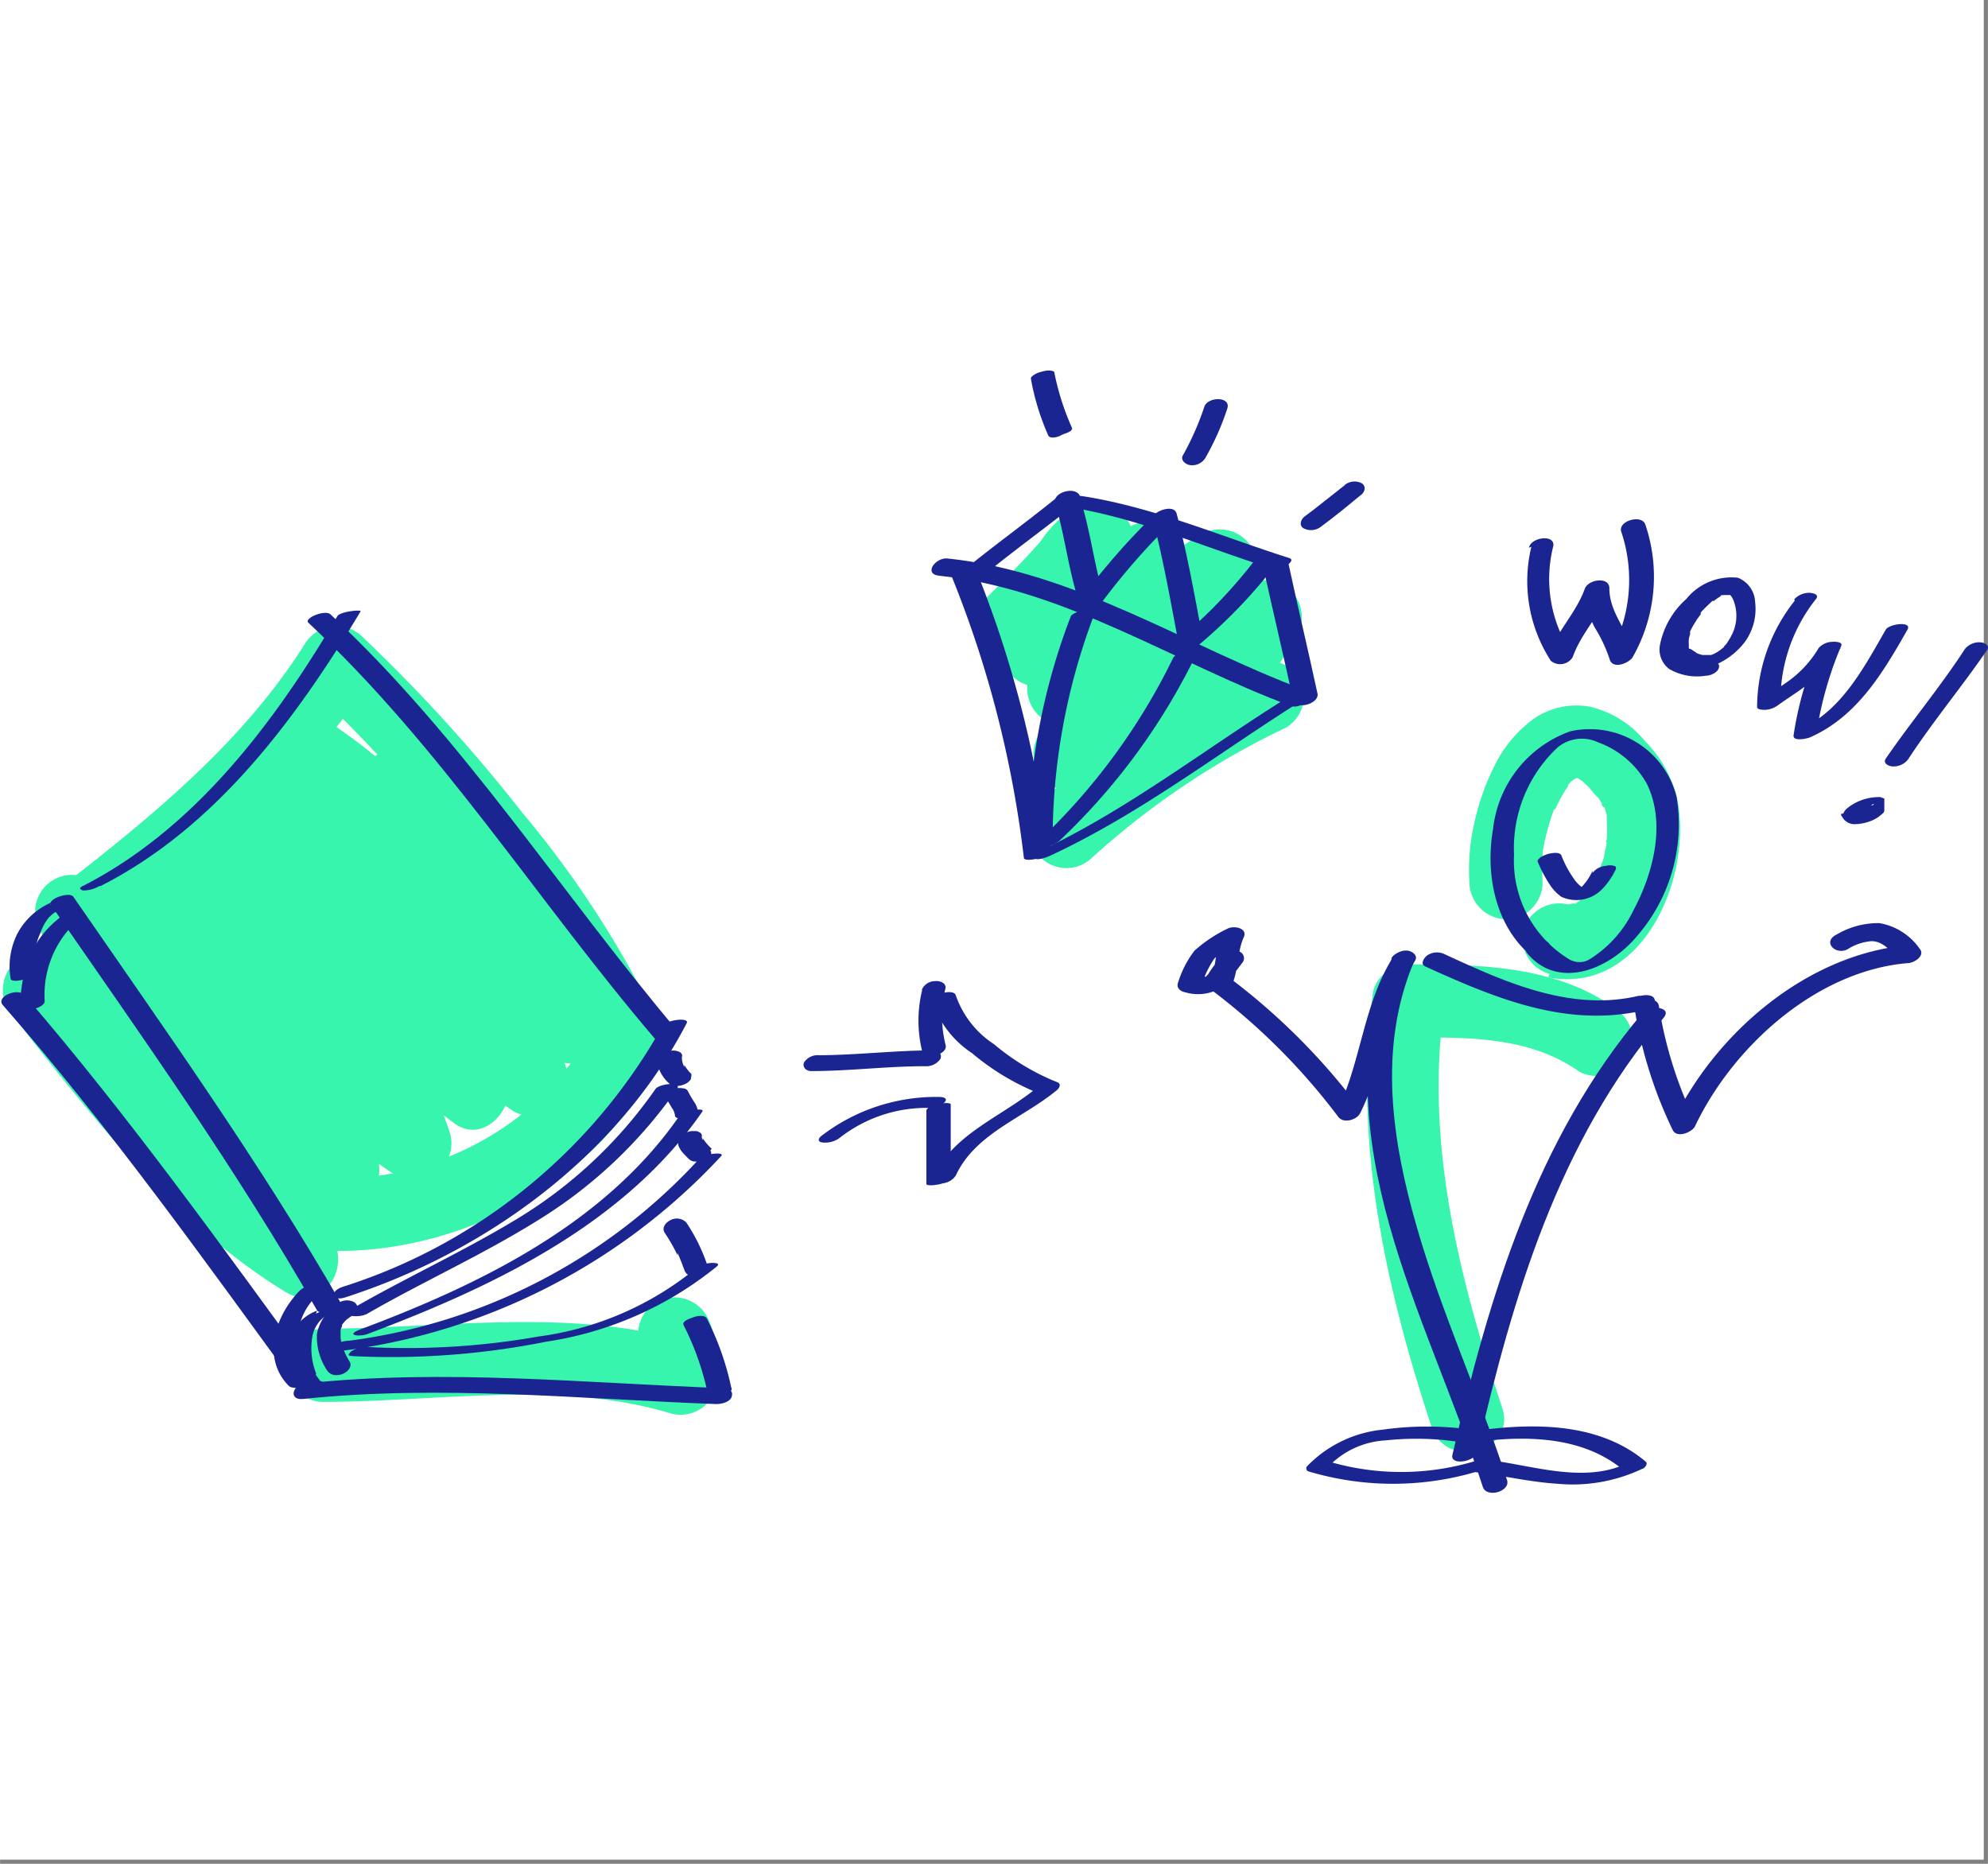 <svg xmlns="http://www.w3.org/2000/svg" width="2.88cm" height="2.7cm" viewBox="0 0 81.55 76.46"><rect x="0" y="0" width="81.55" height="76.46" fill="#808080" stroke="none"/><g id="tratto"><rect x="-0.12" y="-0.21" width="81.5" height="76.5" style="fill:#fff"></rect><path d="M51.15,27.22a35.56,35.56,0,0,0-8.58,5.84l2.12,2.12c2.68-3.18,6.46-5.39,8.51-9.11A1.51,1.51,0,0,0,51.15,24c-2.92,1.48-5.35,3.73-8,5.6L45,32c2.45-2.45,5.44-5,6.52-8.41a1.52,1.52,0,0,0-2.2-1.69c-2.4,1.36-4.23,3.42-6.41,5.07L44.92,29c1.07-1.83,2.61-3.38,3.47-5.33a1.56,1.56,0,0,0-.23-1.82,1.53,1.53,0,0,0-1.82-.24,33.52,33.52,0,0,0-4.84,4l2.12,2.13a17.42,17.42,0,0,0,2.79-5.2c.45-1.33-1.12-2.24-2.2-1.7-.17.09-.35.16-.51.26a4.78,4.78,0,0,0-1,1.09c-.71.82-1.49,1.59-2.26,2.36a1.5,1.5,0,0,0,2.12,2.12,35.12,35.12,0,0,0,3.17-3.51l-.53.54.53-.27-2.2-1.69a13.12,13.12,0,0,1-2,3.87,1.56,1.56,0,0,0,0,2.13,1.53,1.53,0,0,0,2.12,0,29.06,29.06,0,0,1,4.24-3.51L45.8,22.15c-.86,2-2.4,3.51-3.47,5.34a1.54,1.54,0,0,0,.24,1.82,1.5,1.5,0,0,0,1.82.23c2.16-1.64,4-3.72,6.4-5.07l-2.2-1.69a6.91,6.91,0,0,1-.87,1.71,16,16,0,0,1-1.44,1.84c-1.09,1.23-2.28,2.37-3.44,3.53a1.5,1.5,0,0,0-.12,2,1.48,1.48,0,0,0,1.93.38c2.66-1.87,5.1-4.12,8-5.6l-2-2.06c-1.88,3.42-5.53,5.53-8,8.51a1.5,1.5,0,0,0,2.12,2.12,32.82,32.82,0,0,1,8-5.37,1.51,1.51,0,0,0,.54-2,1.53,1.53,0,0,0-2.05-.54Z" style="fill:#37f5ac"></path><path d="M63.52,40.1c3.89.72,5.92-4.13,5.29-7.31a5,5,0,0,0-1.34-2.4A4.15,4.15,0,0,0,65.26,29a3.07,3.07,0,0,0-2.4.53,5.26,5.26,0,0,0-1.52,1.82,9.88,9.88,0,0,0-.87,2.46,8.44,8.44,0,0,0-.19,2.4,1.53,1.53,0,0,0,1.5,1.5,1.51,1.51,0,0,0,1.5-1.5,5.77,5.77,0,0,1,0-.72l0-.41c0-.06,0-.13,0-.19,0-.23-.06.4,0,.09a9.47,9.47,0,0,1,.45-1.72,1.54,1.54,0,0,1,.08-.19c.08-.23-.15.32,0,.1l.19-.39.2-.34.12-.18a.35.35,0,0,0,0-.08c.09-.13-.23.28-.12.16s.15-.17.23-.26l.13-.11c.19-.19-.28.18-.12.08a2.4,2.4,0,0,0,.27-.16c.17-.1-.36.11-.17.07l.19-.05c.18-.06-.39,0-.2,0h.16c.27,0-.17,0-.19,0s.17,0,.19,0,.27.11,0,0,0,0,0,0l.17.1.09.06c.16.11-.11-.08-.13-.1s.27.23.39.36a6,6,0,0,0,.4.46c-.1-.08-.13-.19,0,0a.86.86,0,0,0,.1.16c0,.06,0,.12.08.17s-.12-.37,0-.09a3.17,3.17,0,0,1,.12.41,1.42,1.42,0,0,1,0,.2c0,.22,0-.4,0-.09a6.61,6.61,0,0,1,0,.89l0,.22s.06-.38,0-.22,0,.08,0,.11a4.59,4.59,0,0,1-.1.51c0,.15-.08.29-.13.43a1.8,1.8,0,0,1-.08.21.3.3,0,0,1,0,.1c0,.17.15-.31.07-.15a6.73,6.73,0,0,1-.5.91l-.06.08c-.09.15.22-.26.11-.14l-.15.18-.33.32c-.15.15.32-.22.08-.06l-.18.11-.19.1c-.12.08.24-.13.22-.09s-.11,0-.14,0l-.19.05c-.2.06.41,0,.13,0h-.3c-.14,0,.43.07.18,0a1.53,1.53,0,0,0-1.84,1,1.51,1.51,0,0,0,1.05,1.84Z" style="fill:#37f5ac"></path><path d="M66.27,41.37c-2.45-1.76-5.59-1.81-8.49-1.81a1.51,1.51,0,0,0-1.45,1.1c-.83,6.09.49,12.11,2.4,17.88.61,1.82,3.5,1,2.89-.8C59.9,52.55,58.47,47,59.22,41.46l-1.44,1.1c2.39,0,4.94-.06,7,1.4a1.51,1.51,0,0,0,2-.54,1.53,1.53,0,0,0-.54-2.05Z" style="fill:#37f5ac"></path><path d="M52.88,22.89c-2.81-.89-5.57-2.09-8.5-2.54a1,1,0,0,0-.69.18c-.13.13-.13.23.07.26,2.88.44,5.59,1.64,8.34,2.51a.91.91,0,0,0,.68-.11c.1-.05.32-.23.1-.3Z" style="fill:#1b2591"></path><path d="M51.83,23.31c.4,1.81.83,3.61,1.22,5.42.09.4,1.05.16,1-.26-.39-1.81-.82-3.61-1.21-5.42-.09-.4-1.06-.16-1,.26Z" style="fill:#1b2591"></path><path d="M43.5,20.29c-1.22,1-2.47,1.9-3.69,2.88-.14.11-.27.32-.07.44a.69.69,0,0,0,.69-.07c1.22-1,2.48-1.9,3.69-2.87.15-.12.28-.32.07-.45a.69.69,0,0,0-.69.07Z" style="fill:#1b2591"></path><path d="M52.68,28.7c-3.36,2.11-6.52,4.58-10.13,6.26-.15.07-.26.14-.12.25s.55-.06.68-.12c3.67-1.71,6.89-4.21,10.31-6.36.18-.11.1-.18-.06-.22a1.12,1.12,0,0,0-.68.19Z" style="fill:#1b2591"></path><path d="M43,34.93a45.06,45.06,0,0,0-3-11.64c-.1-.24-1,.07-1,.26a44.54,44.54,0,0,1,3,11.64c0,.2,1,0,1-.26Z" style="fill:#1b2591"></path><path d="M53.5,28.3c-4.84-1.81-9.4-4.85-14.64-5.39-.48-.05-1,.64-.33.71,5.15.53,9.66,3.57,14.42,5.34.42.16,1.13-.45.55-.66Z" style="fill:#1b2591"></path><path d="M51.53,22.91a20.54,20.54,0,0,1-3,3.17l.8.07c-.32-1.7-.62-3.4-1.06-5.07-.09-.37-.7-.17-.88,0a28,28,0,0,0-3,3.42h.89c-.4-1.36-.56-2.79-1-4.15-.13-.42-1.09-.16-1,.26.4,1.36.55,2.78,1,4.15.1.34.72.22.88,0a28,28,0,0,1,3-3.42H47.3c.43,1.67.73,3.37,1.05,5.07.06.34.62.19.8.07a21.21,21.21,0,0,0,3.18-3.31.26.26,0,0,0-.12-.44.67.67,0,0,0-.68.18Z" style="fill:#1b2591"></path><path d="M48.12,27a26,26,0,0,1-5.54,7.53c-.17.16.14.2.24.2a1,1,0,0,0,.64-.24,26.21,26.21,0,0,0,5.61-7.64c.09-.18-.33-.15-.39-.14s-.48.11-.56.29Z" style="fill:#1b2591"></path><path d="M43.92,25.3a26.09,26.09,0,0,0-1.74,9.5c0,.22,1,.07,1-.26a26,26,0,0,1,1.73-9.39c.09-.23-.84-.13-1,.15Z" style="fill:#1b2591"></path><path d="M55.17,19.9l-1.27,1-.37.28c-.16.11-.26.37-.06.49a.66.66,0,0,0,.7-.05c.5-.37,1-.77,1.48-1.17l.16-.13a.39.39,0,0,0,.17-.25.25.25,0,0,0-.11-.24.64.64,0,0,0-.7.06Z" style="fill:#1b2591"></path><path d="M49.41,16.67a11.56,11.56,0,0,1-.88,2c-.13.2.11.39.29.41a.63.63,0,0,0,.63-.3,11,11,0,0,0,.89-2c.19-.52-.77-.52-.93-.11Z" style="fill:#1b2591"></path><path d="M44,17.61a10.56,10.56,0,0,1-.75-2.33c0-.06-.13-.07-.17-.08a1,1,0,0,0-.35.05.89.89,0,0,0-.33.14s-.13.08-.11.15A10,10,0,0,0,43,17.86c.07.16.41.07.52,0s.51-.15.44-.29Z" style="fill:#1b2591"></path><path d="M26.84,41.64a41.21,41.21,0,0,0-5.4-8.28,66.43,66.43,0,0,0-6.58-7.24,1.52,1.52,0,0,0-2.36.3c-2.52,4-6.19,7-9.87,9.87a1.56,1.56,0,0,0-.54,2.06,1.51,1.51,0,0,0,2.05.54c4.11-3.17,8.14-6.53,11-10.95l-2.35.3a65.54,65.54,0,0,1,6.36,7,38.31,38.31,0,0,1,5.15,7.94c.79,1.76,3.38.23,2.59-1.51Z" style="fill:#37f5ac"></path><path d="M24.25,42.17c-2,4.32-7.55,6.89-12.19,6l.9.69c-2.85-4.31-5-9.23-9-12.58a1.51,1.51,0,0,0-2.35,1.82c2.55,5.23,7.28,9.06,9.61,14.41l2.05-2.05c-4.33-2.67-7.54-7-10.64-11C1.39,38-.72,40.08.46,41.59,3.73,45.75,7.13,50.21,11.71,53c1.4.86,2.6-.78,2-2.05C11.43,45.62,6.7,41.8,4.15,36.57L1.79,38.38a26.43,26.43,0,0,1,5.74,7.3c.78,1.31,1.54,2.64,2.35,3.93.47.74.78,1.29,1.68,1.49a9.39,9.39,0,0,0,1.91.21c5.24.17,11.1-2.76,13.37-7.63.81-1.73-1.78-3.26-2.59-1.51Z" style="fill:#37f5ac"></path><path d="M4,38.08a70.59,70.59,0,0,0,9,11,1.51,1.51,0,0,0,2.51-1.46c-1.5-4.92-5.08-8.72-7.89-12.9L5.26,36.51c3.77,3.82,6.38,8.77,11,11.72a1.52,1.52,0,0,0,2.21-1.7c-1.54-4.74-4.77-8.64-7.63-12.63L8.47,35.71c3.69,3.18,6.21,7.49,10.18,10.38,1.14.84,2.43-.54,2.2-1.69-1-5-5.34-8.62-8.16-12.64l-2.36,1.82c3.29,4.2,6.23,8.92,10.72,12a1.51,1.51,0,0,0,2.2-1.7c-1.74-5.29-6.37-8.65-9-13.43l-2,2c4.08,2.77,6.81,7.13,10.11,10.71,1.18,1.28,3.15-.36,2.35-1.82-2-3.59-4.75-6.62-7.21-9.88L14.9,33c2.45,3.24,5.32,6.15,7.48,9.61,1,1.63,3.61.13,2.59-1.52-2.16-3.46-5-6.37-7.48-9.61a1.54,1.54,0,0,0-2-.53,1.51,1.51,0,0,0-.54,2c2.46,3.25,5.25,6.28,7.21,9.87l2.36-1.81c-3.5-3.8-6.38-8.24-10.72-11.18-1.3-.89-2.72.81-2.05,2.05,2.44,4.51,7,7.76,8.66,12.72L22.56,43c-4.22-2.87-7-7.56-10.1-11.51-1.05-1.33-3.34.42-2.36,1.81,1.4,2,3.05,3.83,4.54,5.76A15.74,15.74,0,0,1,18,45.19l2.2-1.69c-3.73-2.72-6.09-6.91-9.57-9.91a1.52,1.52,0,0,0-2-.11,1.48,1.48,0,0,0-.39,1.93c2.69,3.75,5.88,7.47,7.32,11.92l2.21-1.69C13.43,42.87,10.94,38,7.38,34.39c-1.16-1.18-3.32.38-2.35,1.82,2.64,3.93,6.18,7.57,7.59,12.19l2.5-1.46A67.1,67.1,0,0,1,6.55,36.57C5.44,35,2.84,36.5,4,38.08Z" style="fill:#37f5ac"></path><path d="M26.23,55.07c.22.59,0,1.26.27,1.87l1.84-1.85c-4.86-1.47-10.09-.6-15.08-.58a1.5,1.5,0,0,0,0,3c4.7,0,9.7-.91,14.28.48a1.52,1.52,0,0,0,1.85-1.85c-.22-.59,0-1.26-.27-1.87a1.54,1.54,0,0,0-1.84-1,1.5,1.5,0,0,0-1.05,1.84Z" style="fill:#37f5ac"></path><path d="M14.17,53.22c5.79-1.87,11.17-5.8,14-11.25.12-.24-.81-.15-1,.13A23,23,0,0,1,14.06,52.79c-.56.18-.46.62.11.43Z" style="fill:#1b2591"></path><path d="M4.12,36.35c4.71-2.39,8-6.82,10.67-11.27.05-.08-.81,0-.95.19C11.26,29.63,8,34,3.39,36.35c-.2.1-.08.14,0,.18a1.29,1.29,0,0,0,.68-.18Z" style="fill:#1b2591"></path><path d="M27.77,42.27C23,36.62,19,30.27,13.55,25.2c-.21-.2-1.11.16-.9.35C18.1,30.63,22.07,37,26.87,42.62c.18.21,1.1-.12.9-.35Z" style="fill:#1b2591"></path><path d="M14,53.49C10.67,47.7,6.78,42.26,3,36.78c-.15-.21-1.09.1-.91.35C5.86,42.58,9.72,48,13,53.75c.16.27,1.08-.07,1-.26Z" style="fill:#1b2591"></path><path d="M2.16,37A2.84,2.84,0,0,0,.71,38.3a3,3,0,0,0-.28,1.84c0,.23,1,0,1-.26a2.8,2.8,0,0,1,.23-1.62A2,2,0,0,1,2,37.64a1.88,1.88,0,0,1,.26-.22l.06,0c.1-.07,0,0,0,0l.08,0c.09,0-.06,0,0,0s.41-.18.27-.31-.49,0-.62,0Z" style="fill:#1b2591"></path><path d="M13,53.77A1.81,1.81,0,0,0,11.9,54.9,2.8,2.8,0,0,0,12,56.59c0,.14.43,0,.52,0s.49-.13.44-.26a2.83,2.83,0,0,1-.14-1.55,1.38,1.38,0,0,1,.29-.58,1.51,1.51,0,0,1,.23-.21l0,0,.07,0c.09-.06-.07,0,0,0l.1,0c.07,0,.33-.18.12-.23a1.21,1.21,0,0,0-.67.13Z" style="fill:#1b2591"></path><path d="M13.14,56.66C9.21,51.28,5.33,45.84,1,40.82c-.27-.31-1.19.06-.89.41,4.38,5,8.26,10.46,12.19,15.84.24.33,1.16,0,.89-.41Z" style="fill:#1b2591"></path><path d="M12.44,57.39c5.64-.59,11.3,0,16.94.21.2,0,.55-.07.63-.29s-.07-.35-.28-.36c-5.73-.21-11.47-.8-17.19-.2-.51,0-.76.71-.1.64Z" style="fill:#1b2591"></path><path d="M14,53.4a1.9,1.9,0,0,0-1,1.31,2.46,2.46,0,0,0,.45,1.56.47.47,0,0,0,.27.14.74.74,0,0,0,.39-.07c.18-.1.35-.29.22-.5a2.59,2.59,0,0,1-.29-.63,1.65,1.65,0,0,1-.07-.32s0,0,0-.07,0,0,0,0v-.15l0-.13s0-.09,0,0,0,0,0,0l.06-.14,0-.06c-.05.08,0,0,0,0l.11-.13.06-.06h0a2.75,2.75,0,0,1,.33-.23.3.3,0,0,0,0-.5.64.64,0,0,0-.69.06Z" style="fill:#1b2591"></path><path d="M15,53.93c2.3-1.33,4.73-2.42,7-3.83a19.17,19.17,0,0,0,5.77-5.43c.23-.32-.73-.21-.88,0a18.73,18.73,0,0,1-5.76,5.38c-2.17,1.31-4.49,2.37-6.69,3.64-.56.32.31.38.58.22Z" style="fill:#1b2591"></path><path d="M15.09,54.72c5.13-1.93,10.51-4.48,13.72-9.12.09-.13-.35-.07-.38-.06a.93.93,0,0,0-.57.25c-3.07,4.43-8.18,6.91-13.09,8.75-.65.25,0,.31.32.18Z" style="fill:#1b2591"></path><path d="M13.9,55.43a25.58,25.58,0,0,0,15.68-8c.19-.2-.71-.09-.87.08a23.61,23.61,0,0,1-14.38,7.49c-.15,0-.58.07-.65.23s.06.17.22.15Z" style="fill:#1b2591"></path><path d="M14.41,55.63a32.41,32.41,0,0,0,8-.59,14.48,14.48,0,0,0,7-3.09c.16-.15-.14-.14-.22-.14a1.19,1.19,0,0,0-.65.23,12.88,12.88,0,0,1-6.46,2.79,31.07,31.07,0,0,1-7,.43,1.14,1.14,0,0,0-.68.18c-.1.11-.18.18.05.19Z" style="fill:#1b2591"></path><path d="M30,56.94a11.47,11.47,0,0,0-1-2.84c-.08-.17-.39-.12-.53-.07s-.51.16-.43.33a11.45,11.45,0,0,1,1,2.84c0,.18.43.1.54.07s.47-.14.43-.33Z" style="fill:#1b2591"></path><path d="M29,51.86a7.38,7.38,0,0,0-.85-1.71.55.55,0,0,0-.66-.09c-.19.1-.36.31-.22.52a7.39,7.39,0,0,1,.52.91l0-.09c.11.23.2.48.29.72s.37.28.57.22.47-.24.39-.48Z" style="fill:#1b2591"></path><path d="M29.19,47.12a2.05,2.05,0,0,1-.36-.42l0,.07a.34.34,0,0,1-.05-.17v.06a.17.17,0,0,0,0-.12.16.16,0,0,0-.09-.09.34.34,0,0,0-.14-.05h-.18a1,1,0,0,0-.37.13l-.08.08a.24.24,0,0,0-.09.16.47.47,0,0,0,0,.23,1.19,1.19,0,0,0,.12.22c.09.11.19.21.29.31a.38.38,0,0,0,.27.12.55.55,0,0,0,.18,0,.65.65,0,0,0,.2,0,.59.59,0,0,0,.25-.22.21.21,0,0,0,0-.23Z" style="fill:#1b2591"></path><path d="M28.62,45.56a.79.79,0,0,0-.13-.33,4.62,4.62,0,0,1-.28-.48.22.22,0,0,0-.18-.1,1,1,0,0,0-.35,0,.77.77,0,0,0-.33.15l-.07.06a.15.15,0,0,0,0,.11c.09.17.19.32.28.48a.68.68,0,0,1,.13.33c0,.07.14.1.18.1a.69.69,0,0,0,.35,0,.89.89,0,0,0,.33-.14l.07-.06a.16.16,0,0,0,0-.12Z" style="fill:#1b2591"></path><path d="M28.37,44.07a1.86,1.86,0,0,1-.3-.38l0,.08a.82.82,0,0,1-.1-.4v0a.17.17,0,0,0,0-.12.2.2,0,0,0-.09-.09.59.59,0,0,0-.32-.06,1,1,0,0,0-.37.13l-.08.08a.24.24,0,0,0-.09.16,1.31,1.31,0,0,0,0,.34,1.2,1.2,0,0,0,.13.28,1.54,1.54,0,0,0,.28.34.42.42,0,0,0,.27.12.83.83,0,0,0,.38-.07.54.54,0,0,0,.26-.21c0-.08.05-.18,0-.24Z" style="fill:#1b2591"></path><path d="M2.36,37.72a3.89,3.89,0,0,0-1.18,1.6,5.6,5.6,0,0,0-.35,2c0,.23,1,.07,1-.25a4.1,4.1,0,0,1,1.32-3.28c.14-.12.11-.25-.08-.28a1,1,0,0,0-.68.18Z" style="fill:#1b2591"></path><path d="M12.31,52.93c-1,1-1.61,2.76-.47,3.92.23.24,1.15-.12.89-.37a2.48,2.48,0,0,1,.35-3.4c.14-.13.11-.29-.09-.33a.8.8,0,0,0-.68.18Z" style="fill:#1b2591"></path><path d="M38.24,41.1a4.16,4.16,0,0,0,1.64,2.11,10,10,0,0,0,2.73,1.64v-.29c-1.49,1.26-3.5,1.91-4.37,3.79-.09.2.33.2.42.19a.71.71,0,0,0,.55-.32c.8-1.73,2.79-2.36,4.17-3.52.09-.09.15-.24,0-.3a9.42,9.42,0,0,1-2.6-1.56,3.92,3.92,0,0,1-1.57-2c-.06-.3-1-.07-1,.26Z" style="fill:#1b2591"></path><path d="M37.83,40.61a5.24,5.24,0,0,0,0,2.52c0,.22.39.22.56.17s.46-.2.4-.43a4.79,4.79,0,0,1,0-2.35c0-.23-.28-.29-.44-.27a.59.59,0,0,0-.54.36Z" style="fill:#1b2591"></path><path d="M38,45.57v3c0,.14,1,0,1-.26v-3c0-.15-1,0-1,.26Z" style="fill:#1b2591"></path><path d="M38.29,43.09c-1.56,0-3.11.19-4.67.2a.68.68,0,0,0-.63.28c-.1.2.08.37.28.37,1.56,0,3.11-.2,4.67-.2a.71.71,0,0,0,.63-.29c.1-.2-.08-.37-.28-.36Z" style="fill:#1b2591"></path><path d="M38.52,45a7.73,7.73,0,0,0-4.84,1.61c-.14.12-.13.24.07.26a1,1,0,0,0,.68-.18,5.79,5.79,0,0,1,3.69-1.24.88.88,0,0,0,.64-.24c.14-.18-.12-.21-.24-.21Z" style="fill:#1b2591"></path><path d="M62.61,39.06c1.29,1.6,3.41.7,4.52-.63a7,7,0,0,0,1.65-5.73A3.67,3.67,0,0,0,64.42,30a4.81,4.81,0,0,0-3.17,4c-.38,2.19.25,4.66,2.36,5.74a.79.79,0,0,0,.62,0s.45-.21.29-.3a4.73,4.73,0,0,1-2.41-4.38,5.65,5.65,0,0,1,1.79-4.4,1.56,1.56,0,0,1,1.65-.21,3.76,3.76,0,0,1,2,1.69c.81,1.62.27,3.69-.54,5.2a4.83,4.83,0,0,1-1.78,2,.79.79,0,0,1-.71.08,2,2,0,0,1-1-.75c-.16-.19-1.08.13-.91.34Z" style="fill:#1b2591"></path><path d="M67.23,40.85c-2.81.67-5.53-.58-8-1.72a.71.71,0,0,0-.69.07c-.13.1-.29.35-.07.45,2.85,1.29,5.79,2.54,9,1.79.17,0,.46-.21.41-.43s-.4-.2-.57-.16Z" style="fill:#1b2591"></path><path d="M67.41,41.52c-4.4,5.19-6.33,11.66-7.83,18.17-.1.43.88.3,1-.09,1.47-6.38,3.34-12.76,7.66-17.84.39-.45-.54-.54-.8-.24Z" style="fill:#1b2591"></path><path d="M57.1,39.33C55.58,42.82,56,46.7,57,50.27S59.66,57.4,60.83,61c.15.46,1.11.2,1-.26-1.13-3.49-2.68-6.84-3.7-10.37S56.51,43,58,39.46c.22-.52-.75-.55-.93-.13Z" style="fill:#1b2591"></path><path d="M60.74,59.13c2-.24,4.24-.18,5.87,1.19l.16-.3c-1.75.85-3.85.11-5.66-.12a.92.92,0,0,0-.68.18c-.14.13-.13.28.08.31,1.13.14,2.25.41,3.39.48a6.65,6.65,0,0,0,3.46-.61c.08,0,.27-.2.15-.3-1.83-1.54-4.36-1.59-6.62-1.31-.16,0-.53.12-.56.31s.29.19.41.17Z" style="fill:#1b2591"></path><path d="M60.36,58.65a13.05,13.05,0,0,0-3.64,0,5,5,0,0,0-3.1,1.5.13.13,0,0,0,.05.21,12.09,12.09,0,0,0,6.95,0c.12,0,.47-.15.43-.34s-.43-.1-.54-.08a10.51,10.51,0,0,1-6.06,0l.06.21a3.51,3.51,0,0,1,2.33-1.06,11.88,11.88,0,0,1,2.92.05.92.92,0,0,0,.68-.18c.14-.12.13-.27-.08-.3Z" style="fill:#1b2591"></path><path d="M67.08,41.52a17.86,17.86,0,0,0,1.54,4.84c.17.34.78.1.91-.15,1.57-3.3,5-6.39,8.74-6.7.23,0,.73-.29.48-.59a2.53,2.53,0,0,0-1.65-1.05,3.35,3.35,0,0,0-1.76.47c-.59.29-.06.85.44.61a2.13,2.13,0,0,1,1-.34c.46,0,.82.42,1.09.75l.48-.59c-4.19.34-8,3.61-9.75,7.31l.9-.16a16.83,16.83,0,0,1-1.45-4.66c-.09-.47-1-.22-1,.26Z" style="fill:#1b2591"></path><path d="M57.1,39.34c-1.18,1.92-1.27,4.24-2.25,6.25l.9-.16a26.82,26.82,0,0,0-5.32-5.32l.09.34c.29-.64.22-1.37.5-2,.18-.39-.43-.49-.67-.35A5.71,5.71,0,0,0,49,39a4.12,4.12,0,0,0-.67,1.3c-.09.22.08.37.3.41a1.83,1.83,0,0,0,1.48-.2,9.18,9.18,0,0,0,.84-1,.29.29,0,0,0-.13-.48.67.67,0,0,0-.68.19,4.28,4.28,0,0,0-.58.75s-.14.13-.07.1A2.25,2.25,0,0,1,49,40l.29.41a4.15,4.15,0,0,1,.52-1.08,3.82,3.82,0,0,1,1-.69l-.68-.34c-.29.63-.22,1.36-.5,2a.26.26,0,0,0,.09.33,26.26,26.26,0,0,1,5.18,5.19c.21.28.76.13.9-.16,1-2,1.08-4.32,2.25-6.25.13-.21-.11-.38-.29-.41a.64.64,0,0,0-.63.3Z" style="fill:#1b2591"></path><path d="M62.82,22.43a6,6,0,0,0,.8,4.68.6.6,0,0,0,.9-.16c.35-1,1.16-1.76,1.5-2.75l-1,0a3.42,3.42,0,0,0,.41,1.56,6,6,0,0,1,.6,1.28c.12.44.78.17.94-.07a6.67,6.67,0,0,0,.53-5.44c-.13-.44-1.1-.18-1,.26a6.2,6.2,0,0,1-.48,5.07l1-.08c-.25-.93-1-1.64-1-2.65,0-.47-.82-.38-1,0-.35,1-1.15,1.76-1.5,2.75l.9-.16a5.5,5.5,0,0,1-.7-4.32c.08-.49-.91-.37-1,.07Z" style="fill:#1b2591"></path><path d="M68.43,27.14a1.86,1.86,0,0,0,1.68.23,3,3,0,0,0,1.48-1.05A2.31,2.31,0,0,0,72,24.7a1.12,1.12,0,0,0-.71-1,2.39,2.39,0,0,0-2.12.88,3.38,3.38,0,0,0-1.08,1.91,1,1,0,0,0,.38.95,2.26,2.26,0,0,0,1.51.28c.19,0,.5-.13.54-.35s-.28-.26-.43-.25-.22,0-.09,0h-.35L69.45,27c-.08,0,.07,0,0,0l-.1-.05s-.09-.08,0,0l-.07-.06,0-.06s-.07-.1,0,0,0,0,0-.05l0-.08,0-.18s0,.06,0,0v-.1a1.18,1.18,0,0,1,0-.2,1.05,1.05,0,0,1,.05-.19l0,0c0-.07,0,0,0,0a.61.61,0,0,0,0-.12,3.3,3.3,0,0,1,.23-.41,1.27,1.27,0,0,1,.13-.19.86.86,0,0,1,.07-.1c.06-.09,0,0,0-.05s.21-.24.33-.36l.16-.15.06,0,0,0,.09-.07.18-.12s.06-.05.09-.05-.11.05-.06,0l.07,0,.08,0c.1-.05-.12,0,0,0l.08,0c.11,0-.14,0,0,0s0,0,0,0h.08c.06,0-.12,0,0,0h0c.07,0-.05,0,0,0s0,0,.06,0l0,0s-.06-.07,0,0a.76.76,0,0,1,.12.19,1.73,1.73,0,0,1,0,1.32,2.21,2.21,0,0,1-.18.34,1.63,1.63,0,0,1-.11.17c0-.05,0,0,0,0l-.08.08c0,.05-.1.1-.15.15s0,0,0,0,0,0,0,0l-.15.1-.09.05c.07,0,0,0,0,0s-.15.07-.16.06h0l-.11,0s-.09.05,0,0h-.16c.11,0,0,0,0,0h-.08c-.1,0,0,0,0,0l-.17-.05c.08,0-.06,0-.08-.05l-.17-.11c-.28-.22-1.16.19-.76.5Z" style="fill:#1b2591"></path><path d="M73.62,24.65A7.07,7.07,0,0,0,72.08,29c0,.13.29.12.35.12a1,1,0,0,0,.51-.19c.45-.33.94-.61,1.38-1a5,5,0,0,0,1.19-1.35l-.93.07a14.16,14.16,0,0,0-1,3.5c-.06.29.55.15.67.1,1.93-.85,3-2.66,4-4.42.2-.36-.75-.24-.89,0-.87,1.51-1.81,3.33-3.49,4.07l.66.1a14.74,14.74,0,0,1,1-3.5c.09-.17-.27-.18-.34-.17a.78.78,0,0,0-.58.25,4.54,4.54,0,0,1-1.12,1.27c-.43.32-.89.6-1.32.91l.87-.07a6.7,6.7,0,0,1,1.46-4.12c.14-.18-.12-.24-.25-.25a.84.84,0,0,0-.64.26Z" style="fill:#1b2591"></path><path d="M80.61,26.62c-1,1.54-2.22,3-3.25,4.5-.13.19.11.31.27.32a.75.75,0,0,0,.64-.28c1-1.53,2.22-3,3.25-4.5.12-.19-.12-.3-.28-.31a.76.76,0,0,0-.63.27Z" style="fill:#1b2591"></path><path d="M75.58,33.52a.44.44,0,0,0,.12.15.55.55,0,0,0,.39.14,1.91,1.91,0,0,0,.75-.17,1.42,1.42,0,0,0,.38-.26.17.17,0,0,0,.08-.12h0v-.5s-.15-.06-.17-.06A2.09,2.09,0,0,0,76,33a1.89,1.89,0,0,0-.27.2s-.13.14-.11.22a.11.11,0,0,0,.08.08.58.58,0,0,0,.26.05,1.34,1.34,0,0,0,.35-.05,1,1,0,0,0,.33-.14s.14-.08.12-.14-.12-.06-.17-.06h0l.06,0a.05.05,0,0,1,0,0l0,0a.06.06,0,0,1,0,0v0a.16.16,0,0,1,0-.07l0,.05a.71.71,0,0,1,.13-.12l-.06.05.11-.08.06,0c-.08.05-.1.06-.07.05h0c.06,0,.12-.05,0,0l.06,0-.1,0-.09,0h0c-.1,0-.07,0,0,0H76.5L76.33,33v.5l0-.09-.13.11.07,0-.08,0,.06,0h0c-.05,0,.1,0,.08,0h0l.1,0h0l0,0h0l.1,0h.11l-.07,0,.06,0a.37.37,0,0,1-.17-.13l0,0,0-.08s-.12-.06-.17-.06a1.08,1.08,0,0,0-.36,0,1,1,0,0,0-.33.13l-.06,0a.09.09,0,0,0,0,.09Z" style="fill:#1b2591"></path><path d="M65.33,35.72a2.31,2.31,0,0,1-.49.71c.07-.06,0,0,0,0s0,0,0,0l0,0,.06,0c-.11,0,.11,0,0,0l.1,0h.08c-.07,0,0,0,0,0l-.07,0-.07,0h0l0,0-.13-.1a1.48,1.48,0,0,1-.26-.3,4.45,4.45,0,0,1-.5-.94c-.08-.16-.41-.09-.54-.06a1.4,1.4,0,0,0-.33.15s-.13.11-.1.17a5.5,5.5,0,0,0,.49.93,1.79,1.79,0,0,0,.48.51,1.48,1.48,0,0,0,1.68-.32,3.06,3.06,0,0,0,.56-.82c0-.07,0-.12-.09-.13a.55.55,0,0,0-.31,0,.76.76,0,0,0-.56.29Z" style="fill:#1b2591"></path></g></svg>